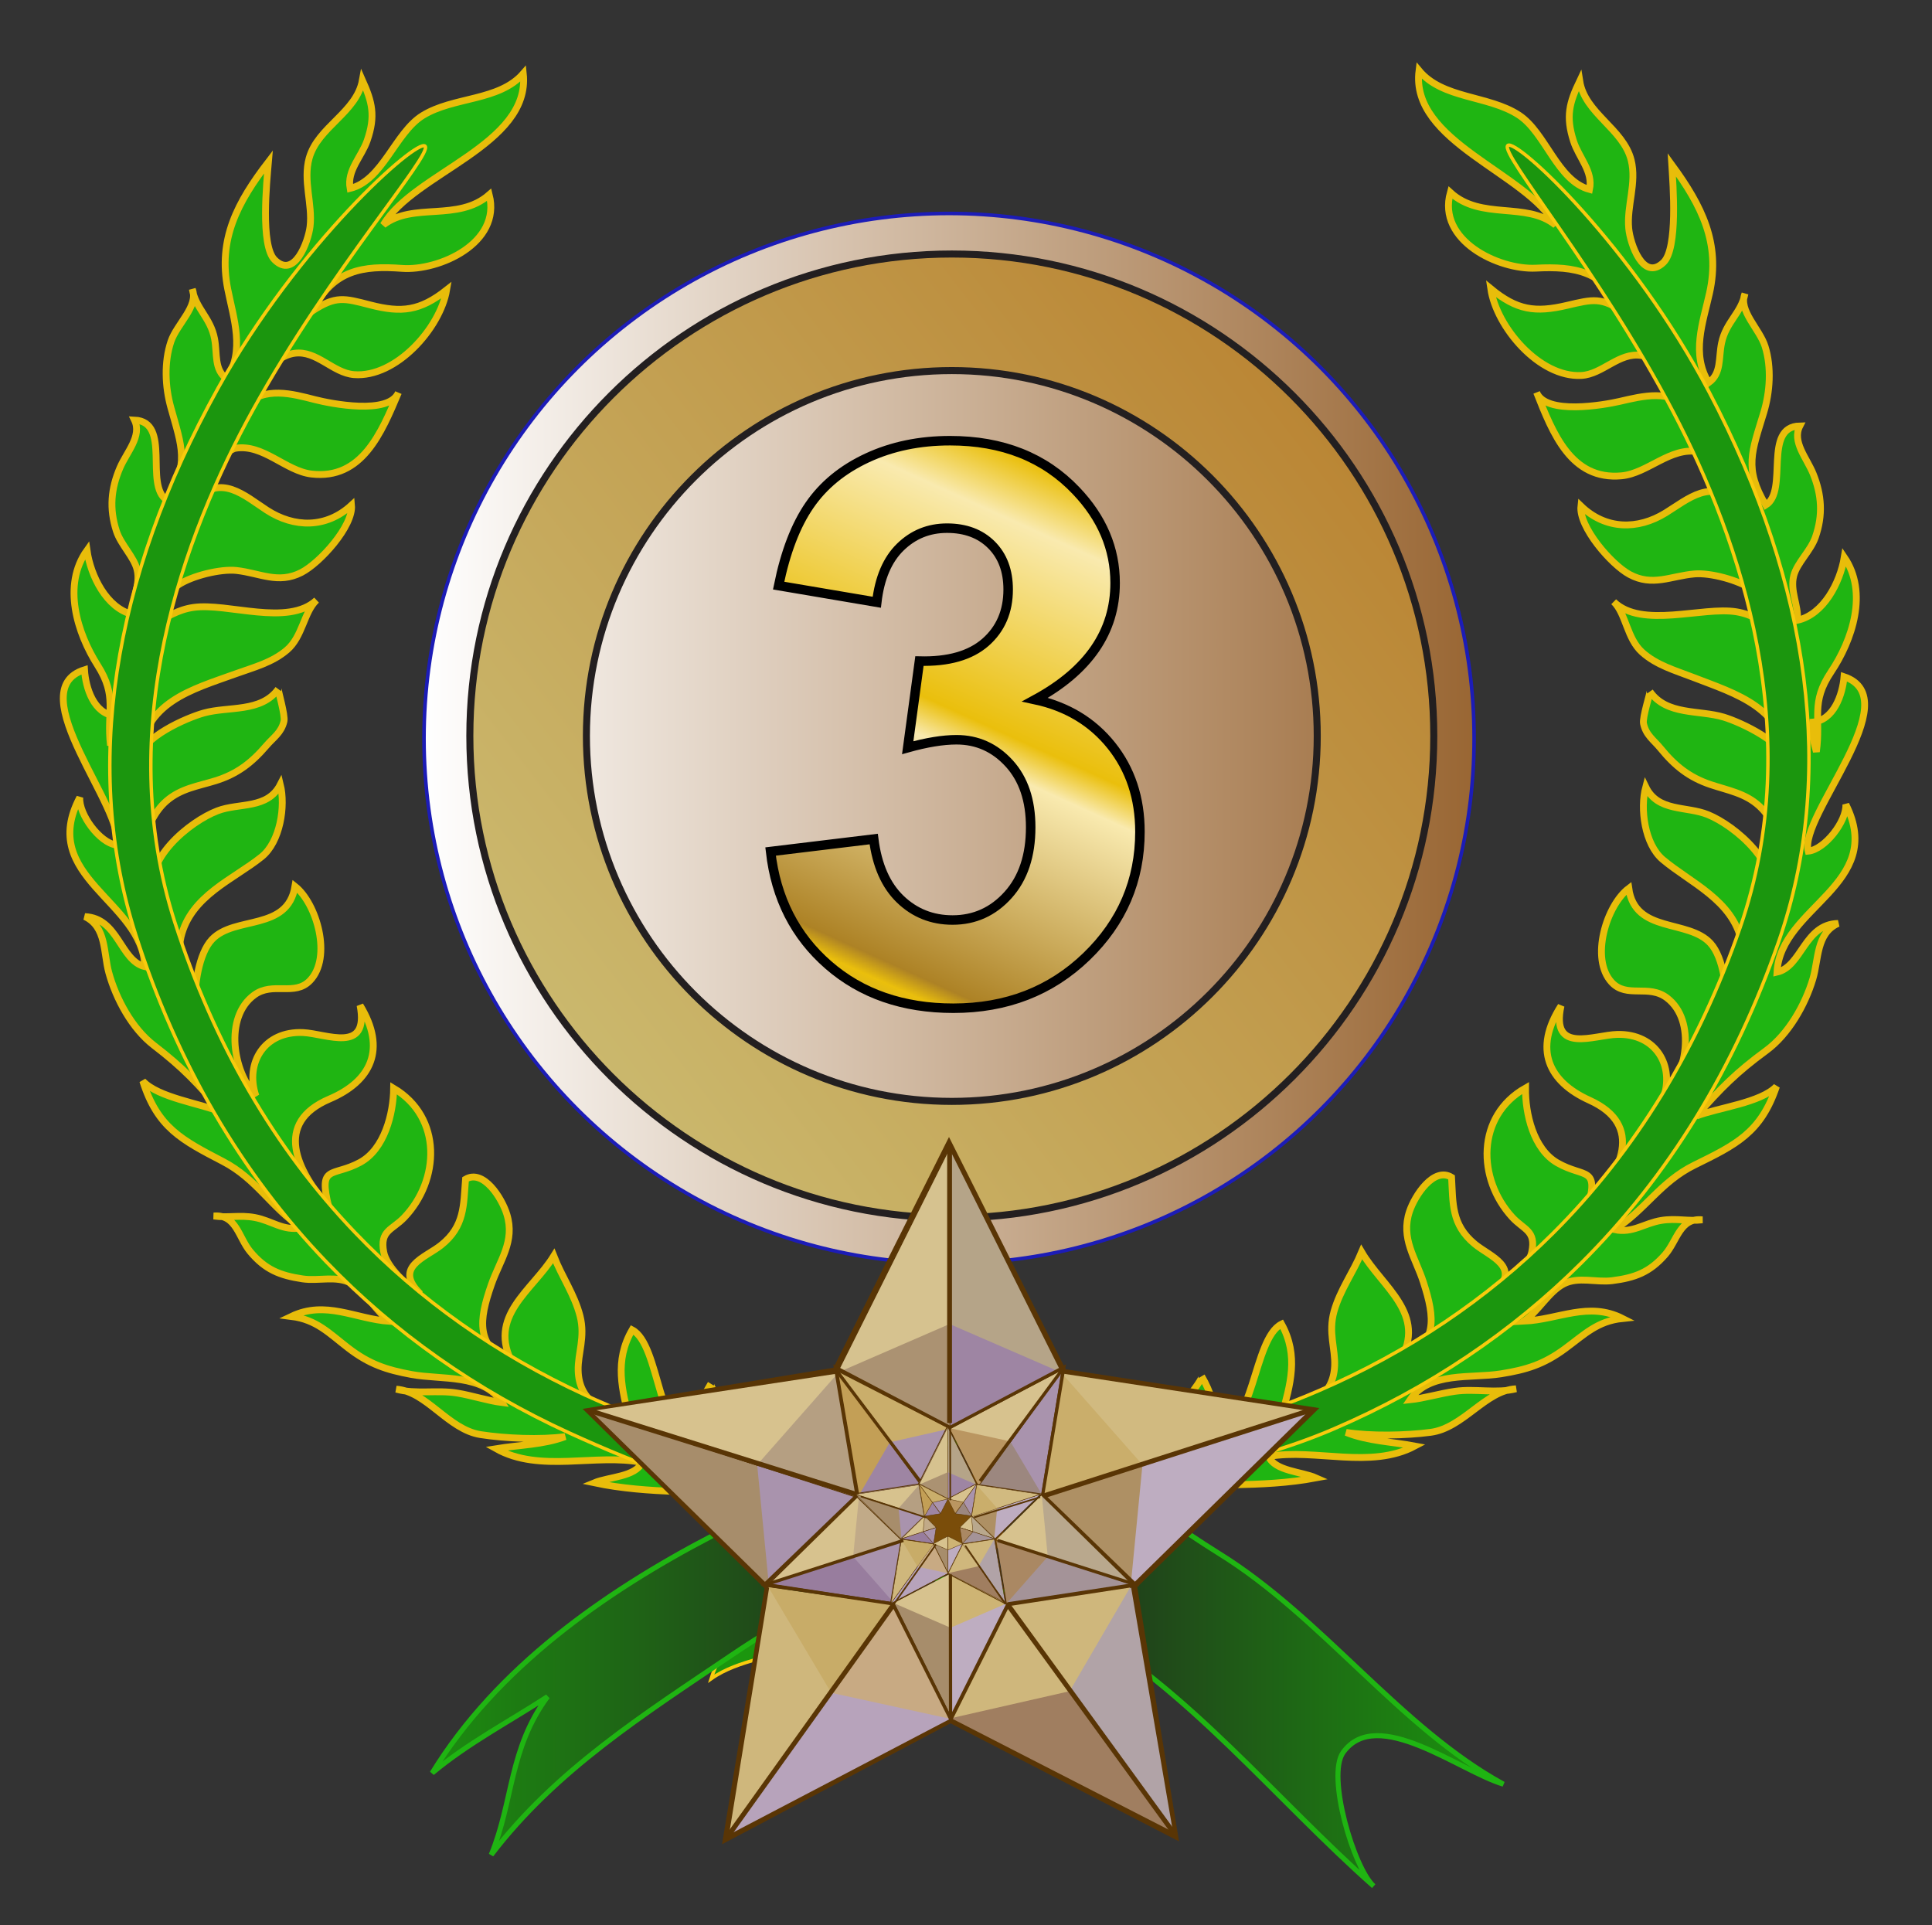 <?xml version="1.0" encoding="UTF-8" standalone="no"?>
<!-- Created with Inkscape (http://www.inkscape.org/) -->
<svg
   xmlns:svg="http://www.w3.org/2000/svg"
   xmlns="http://www.w3.org/2000/svg"
   version="1.0"
   width="142.569"
   height="142.072"
   viewBox="0 0 142.569 142.072"
   id="Layer_1"
   xml:space="preserve"><rect x="0" y="0" width="142.569" height="142.072" fill="#333333" stroke="none"/><defs
   id="defs229"><linearGradient
     x1="31.29"
     y1="54.497"
     x2="108.779"
     y2="54.497"
     id="XMLID_5_"
     gradientUnits="userSpaceOnUse">
		<stop
   style="stop-color:#ffffff;stop-opacity:1"
   offset="0"
   id="stop8" />
		<stop
   style="stop-color:#996633;stop-opacity:1"
   offset="1"
   id="stop10" />
	</linearGradient><linearGradient
     x1="31.889"
     y1="122.756"
     x2="110.94"
     y2="122.756"
     id="XMLID_8_"
     gradientUnits="userSpaceOnUse">
		<stop
   style="stop-color:#1c8b10;stop-opacity:1"
   offset="0.006"
   id="stop59" />
		<stop
   style="stop-color:#231f20;stop-opacity:1"
   offset="0.506"
   id="stop61" />
		<stop
   style="stop-color:#1b960e;stop-opacity:1"
   offset="1"
   id="stop63" />
	</linearGradient></defs>
<g
   id="g2559"><circle
     cx="70.034"
     cy="54.497"
     r="38.745"
     style="fill:url(#XMLID_5_);stroke:#1c1cb7;stroke-width:0.264"
     id="circle12" /><g
     id="g14">
		<linearGradient
   x1="39.342"
   y1="78.155"
   x2="133.807"
   y2="5.253"
   id="XMLID_6_"
   gradientUnits="userSpaceOnUse">
			<stop
   style="stop-color:#cbb96e;stop-opacity:1"
   offset="0.017"
   id="stop17" />
			<stop
   style="stop-color:#b06712;stop-opacity:1"
   offset="0.994"
   id="stop19" />
		</linearGradient>
		<path
   d="M 34.671,54.312 C 34.671,73.923 50.627,89.878 70.237,89.878 C 89.849,89.878 105.804,73.923 105.804,54.312 C 105.804,34.701 89.849,18.745 70.237,18.745 C 50.627,18.745 34.671,34.701 34.671,54.312 z M 43.273,54.312 C 43.273,39.443 55.369,27.347 70.237,27.347 C 85.106,27.347 97.204,39.443 97.204,54.312 C 97.204,69.18 85.106,81.277 70.237,81.277 C 55.37,81.277 43.273,69.18 43.273,54.312 z "
   style="fill:url(#XMLID_6_);stroke:#231f20;stroke-width:0.519"
   id="path21" />
	</g><g
     id="g23">
		<linearGradient
   x1="78.805"
   y1="35.419"
   x2="60.681"
   y2="75.291"
   id="XMLID_7_"
   gradientUnits="userSpaceOnUse">
			<stop
   style="stop-color:#eabf0c;stop-opacity:1"
   offset="0"
   id="stop26" />
			<stop
   style="stop-color:#f9eaaf;stop-opacity:1"
   offset="0.101"
   id="stop28" />
			<stop
   style="stop-color:#eabf0c;stop-opacity:1"
   offset="0.433"
   id="stop30" />
			<stop
   style="stop-color:#f9eaaf;stop-opacity:1"
   offset="0.494"
   id="stop32" />
			<stop
   style="stop-color:#ad8225;stop-opacity:1"
   offset="0.865"
   id="stop34" />
			<stop
   style="stop-color:#eabf0c;stop-opacity:1"
   offset="0.899"
   id="stop36" />
			<stop
   style="stop-color:#b59e4d;stop-opacity:1"
   offset="1"
   id="stop38" />
		</linearGradient>
		<path
   d="M 56.864,62.838 L 64.474,61.917 C 64.716,63.853 65.37,65.332 66.432,66.356 C 67.496,67.38 68.784,67.893 70.295,67.893 C 71.916,67.893 73.283,67.275 74.393,66.04 C 75.502,64.806 76.058,63.141 76.058,61.045 C 76.058,59.062 75.527,57.49 74.466,56.33 C 73.404,55.17 72.112,54.59 70.585,54.59 C 69.58,54.59 68.378,54.787 66.983,55.177 L 67.849,48.784 C 69.974,48.84 71.599,48.378 72.717,47.401 C 73.834,46.422 74.396,45.124 74.396,43.502 C 74.396,42.123 73.984,41.025 73.163,40.206 C 72.342,39.387 71.247,38.976 69.885,38.976 C 68.539,38.976 67.391,39.441 66.438,40.371 C 65.485,41.301 64.906,42.658 64.7,44.443 L 57.457,43.215 C 57.961,40.74 58.72,38.762 59.739,37.282 C 60.755,35.802 62.174,34.638 63.993,33.791 C 65.813,32.944 67.851,32.521 70.11,32.521 C 73.973,32.521 77.071,33.75 79.405,36.208 C 81.327,38.22 82.288,40.492 82.288,43.024 C 82.288,46.619 80.319,49.487 76.384,51.629 C 78.729,52.133 80.606,53.263 82.011,55.017 C 83.416,56.773 84.12,58.892 84.12,61.376 C 84.12,64.98 82.805,68.052 80.173,70.592 C 77.543,73.13 74.269,74.402 70.354,74.402 C 66.64,74.402 63.562,73.336 61.119,71.203 C 58.674,69.072 57.256,66.284 56.864,62.838 z "
   style="fill:url(#XMLID_7_);stroke:#000000;stroke-width:0.701"
   id="path40" />
	</g><g
     id="g42">
		<path
   d="M 31.184,8.531 C 29.161,9.785 28.233,13.324 25.835,13.904 C 25.59,12.569 26.68,11.572 27.098,10.366 C 27.725,8.553 27.468,7.536 26.744,5.918 C 26.312,8.305 23.456,9.362 22.814,11.668 C 22.352,13.34 23.074,15.068 22.881,16.715 C 22.749,17.819 21.731,20.632 20.263,19.17 C 19.206,18.115 19.683,13.429 19.809,11.947 C 17.521,14.926 16.071,17.656 16.808,21.348 C 17.246,23.544 18.077,25.865 16.721,27.959 C 15.783,27.25 16.047,26.152 15.835,25.007 C 15.545,23.452 14.432,22.764 14.194,21.341 C 14.67,22.594 13.049,23.912 12.617,25.194 C 12.099,26.73 12.183,28.548 12.608,30.075 C 13.414,32.974 13.987,34.21 12.301,36.895 C 10.626,35.802 12.678,31.123 9.923,30.997 C 10.493,32.178 9.353,33.355 8.856,34.511 C 8.191,36.051 8.056,37.538 8.587,39.182 C 8.917,40.204 9.894,41.101 10.117,42.05 C 10.385,43.185 9.71,44.225 9.767,45.34 C 7.868,44.871 6.691,42.512 6.42,40.608 C 4.584,43.166 5.687,46.712 7.2,49.091 C 8.681,51.416 7.86,52.456 8.151,55.007 C 8.371,54.262 8.57,53.589 8.484,52.831 C 6.92,52.669 6.321,50.764 6.236,49.426 C 1.411,50.931 9.341,59.799 8.587,62.358 C 7.37,62.209 5.801,60.094 5.889,58.847 C 2.785,64.714 10.535,66.493 10.687,71.336 C 8.867,70.888 8.744,67.753 6.265,67.641 C 7.865,68.399 7.629,70.327 8.03,71.78 C 8.56,73.703 9.734,75.896 11.352,77.14 C 13.512,78.799 14.63,79.982 16.392,82.088 C 14.803,81.428 11.679,81.01 10.536,79.774 C 11.623,83.218 13.421,84.133 16.456,85.713 C 18.95,87.012 20.006,89.11 22.25,90.606 C 20.897,90.864 20.062,90.078 18.799,89.847 C 17.691,89.644 16.82,89.884 15.777,89.736 C 17.439,89.597 17.598,91.322 18.463,92.361 C 19.574,93.699 20.658,94.125 22.321,94.375 C 23.511,94.553 24.827,94.113 25.895,94.694 C 26.98,95.285 27.728,96.763 28.757,97.512 C 26.207,97.329 24.04,95.929 21.497,97.147 C 23.355,97.381 24.278,98.383 25.685,99.468 C 27.24,100.669 28.508,101.089 30.374,101.433 C 32.591,101.842 35.667,101.365 37.043,103.502 C 36.034,103.377 34.844,102.985 33.751,102.803 C 32.256,102.554 30.677,102.912 29.244,102.514 C 31.488,102.677 33.067,105.493 35.465,105.868 C 37.29,106.152 39.888,106.262 41.705,106.016 C 40.095,106.624 38.304,106.627 36.608,106.906 C 39.84,108.719 43.94,107.237 47.377,107.92 C 46.899,108.994 44.922,108.979 43.849,109.424 C 47.944,110.288 51.912,109.943 55.902,110.454 C 58.773,110.821 61.556,111.604 64.48,111.668 C 65.315,111.686 66.007,111.024 66.026,110.189 C 66.046,109.353 65.383,108.662 64.549,108.64 C 62.316,108.585 58.808,108.625 56.847,107.615 C 56.237,107.301 52.254,102.443 52.458,102.115 C 51.762,103.23 51.305,104.566 51.343,105.869 C 48.498,106.438 48.751,99.244 46.647,98.135 C 45.309,100.448 45.911,102.595 46.479,104.872 C 44.306,104.101 42.724,103.312 42.666,101.143 C 42.631,99.881 43.205,98.675 42.802,97.107 C 42.391,95.51 41.455,94.204 40.864,92.684 C 39.277,95.255 35.9,97.135 37.862,100.679 C 35.049,99.363 35.348,97.416 36.259,94.798 C 36.88,93.012 38.021,91.619 37.403,89.611 C 37.039,88.422 35.68,86.247 34.354,87.021 C 34.198,88.935 34.301,90.5 32.538,91.897 C 31.379,92.815 28.997,93.513 31.024,95.482 C 30.102,94.968 28.524,93.49 28.318,92.401 C 28.014,90.807 28.936,90.776 29.818,89.86 C 32.452,87.117 32.667,82.463 29.049,80.308 C 29.028,82.2 28.367,84.799 26.576,85.776 C 24.524,86.892 23.451,85.886 24.273,89.102 C 21.86,86.328 20.183,82.863 24.312,81.103 C 27.385,79.793 28.544,77.423 26.571,74.19 C 27.263,77.802 24.079,76.275 22.365,76.199 C 19.514,76.067 18.063,78.427 18.882,80.865 C 17.208,79.137 16.512,75.075 18.759,73.428 C 20.141,72.415 21.733,73.549 22.874,72.363 C 24.52,70.657 23.382,66.682 21.769,65.404 C 21.223,68.743 17.327,67.554 15.644,69.325 C 14.647,70.375 14.347,72.795 14.393,74.138 C 13.759,73.058 13.007,70.638 13.356,69.15 C 14.074,66.106 17.229,64.896 19.306,63.227 C 20.679,62.123 21.082,59.493 20.686,57.895 C 19.744,59.732 17.653,59.226 16.057,59.832 C 13.992,60.617 10.49,63.491 11.412,66.03 C 9.967,63.985 10.516,60.659 12.274,59.118 C 13.337,58.186 14.618,58.015 15.908,57.614 C 17.503,57.117 18.574,56.291 19.648,55.036 C 20.186,54.407 20.758,54.08 20.958,53.219 C 21.058,52.791 20.5,50.898 20.535,50.851 C 19.261,52.596 16.877,52.108 15.046,52.615 C 13.779,52.966 10.391,54.434 10.274,56.011 C 10.588,51.81 14.122,50.904 17.406,49.719 C 18.724,49.243 20.088,48.898 21.18,47.962 C 22.33,46.98 22.428,45.157 23.362,44.286 C 21.244,46.261 16.802,44.465 14.279,44.825 C 13.095,44.993 12.333,45.553 11.402,45.994 C 11.822,45.794 12.392,43.672 13.166,43.157 C 14.169,42.49 16.271,41.971 17.446,42.098 C 19.187,42.289 20.528,43.127 22.245,42.244 C 23.618,41.538 26.078,38.816 25.939,37.278 C 24.082,38.99 21.711,38.961 19.69,37.649 C 18.071,36.599 16.275,34.889 14.386,36.952 C 14.294,36.865 14.2,36.781 14.104,36.698 C 13.214,35.949 16.714,33.187 17.375,33.08 C 19.429,32.747 21.075,34.762 22.995,34.983 C 26.703,35.409 28.14,31.958 29.4,28.972 C 28.692,30.649 24.398,29.784 23.265,29.497 C 21.56,29.063 19.529,28.483 18.036,29.953 C 18.506,28.5 20.095,26.292 21.74,26.069 C 23.378,25.848 24.563,27.521 26.122,27.645 C 29.22,27.892 32.481,24.213 32.958,21.397 C 30.996,22.941 29.644,23.104 27.309,22.5 C 25.384,22.001 24.784,21.817 23.059,22.938 C 24.569,19.875 26.822,19.597 29.664,19.805 C 32.387,20.006 37.015,17.947 36.102,14.369 C 33.778,16.397 30.498,14.887 28.289,16.597 C 30.513,12.776 39.172,10.696 38.616,5.427 C 36.822,7.483 33.466,7.115 31.184,8.531 z "
   style="fill:#1fb512;stroke:#e8bd0a;stroke-width:0.505"
   id="path44" />
	</g><g
     id="g46">
		<path
   d="M 16.086,28.653 C 8.208,42.858 6.111,56.811 10.026,69.007 C 13.056,78.451 17.782,86.562 24.072,93.111 C 29.109,98.352 35.147,102.605 42.018,105.748 C 47.164,108.102 53.437,110.572 59.173,110.89 C 65.205,111.223 70.009,112.151 75.239,115.641 C 77.402,117.083 79.077,119.254 81.098,120.622 C 83.054,121.946 86.286,122.635 88.572,123.689 C 88.271,121.25 84.217,118.135 82.353,116.649 C 80.024,114.794 77.779,113.209 75.176,111.793 C 72.229,110.189 68.374,108.919 65.061,108.248 C 62.457,107.721 59.753,107.96 57.13,107.444 C 52.323,106.498 47.617,104.992 43.168,102.945 C 36.666,99.954 30.958,95.921 26.203,90.958 C 20.261,84.756 15.787,77.058 12.908,68.082 C 8.304,53.731 13.515,39.556 18.698,30.189 C 24.385,19.912 31.956,11.378 31.368,10.785 C 30.778,10.193 21.987,18.018 16.086,28.653 z "
   style="fill:#1b960e;stroke:#f9cb0d;stroke-width:0.252"
   id="path48" />
	</g><g
     id="g50">
		<path
   d="M 112.075,8.487 C 114.068,9.787 114.914,13.347 117.297,13.98 C 117.574,12.65 116.506,11.629 116.116,10.414 C 115.529,8.588 115.809,7.577 116.573,5.975 C 116.949,8.372 119.78,9.493 120.368,11.813 C 120.794,13.495 120.031,15.206 120.19,16.857 C 120.294,17.964 121.248,20.799 122.748,19.372 C 123.83,18.342 123.458,13.645 123.367,12.16 C 125.586,15.19 126.972,17.953 126.152,21.628 C 125.666,23.813 124.782,26.113 126.09,28.237 C 127.042,27.55 126.804,26.447 127.042,25.308 C 127.365,23.759 128.497,23.097 128.765,21.679 C 128.262,22.921 129.853,24.276 130.254,25.568 C 130.735,27.116 130.612,28.93 130.152,30.449 C 129.281,33.328 128.68,34.551 130.302,37.274 C 132.002,36.219 130.058,31.494 132.816,31.431 C 132.22,32.599 133.332,33.801 133.802,34.968 C 134.432,36.523 134.534,38.012 133.964,39.644 C 133.61,40.659 132.613,41.534 132.369,42.477 C 132.075,43.605 132.725,44.661 132.644,45.773 C 134.551,45.349 135.783,43.017 136.097,41.118 C 137.873,43.717 136.692,47.238 135.123,49.581 C 133.591,51.872 134.387,52.932 134.038,55.475 C 133.835,54.725 133.65,54.047 133.755,53.291 C 135.322,53.164 135.963,51.273 136.079,49.937 C 140.869,51.552 132.739,60.236 133.434,62.812 C 134.655,62.69 136.272,60.612 136.212,59.363 C 139.181,65.299 131.393,66.901 131.131,71.741 C 132.959,71.332 133.152,68.202 135.636,68.146 C 134.019,68.869 134.21,70.8 133.777,72.245 C 133.203,74.155 131.981,76.32 130.335,77.527 C 128.139,79.137 126.991,80.295 125.183,82.359 C 126.787,81.735 129.92,81.388 131.091,80.177 C 129.927,83.597 128.108,84.47 125.036,85.981 C 122.515,87.222 121.411,89.298 119.133,90.741 C 120.48,91.03 121.332,90.263 122.599,90.061 C 123.713,89.882 124.579,90.145 125.622,90.017 C 123.966,89.841 123.767,91.563 122.879,92.582 C 121.737,93.893 120.645,94.293 118.976,94.506 C 117.784,94.658 116.476,94.187 115.395,94.744 C 114.296,95.309 113.516,96.771 112.471,97.496 C 115.024,97.373 117.223,96.021 119.737,97.298 C 117.875,97.489 116.929,98.47 115.499,99.522 C 113.917,100.689 112.64,101.081 110.764,101.381 C 108.54,101.737 105.475,101.191 104.051,103.297 C 105.063,103.194 106.261,102.83 107.36,102.674 C 108.858,102.458 110.429,102.853 111.872,102.486 C 109.626,102.598 107.982,105.38 105.576,105.698 C 103.745,105.941 101.146,105.99 99.334,105.704 C 100.929,106.35 102.722,106.393 104.41,106.71 C 101.138,108.447 97.072,106.875 93.62,107.479 C 94.072,108.563 96.052,108.593 97.115,109.063 C 92.999,109.834 89.041,109.397 85.04,109.818 C 82.162,110.121 79.362,110.84 76.437,110.838 C 75.601,110.836 74.926,110.159 74.926,109.323 C 74.925,108.488 75.601,107.809 76.438,107.808 C 78.67,107.805 82.176,107.925 84.161,106.959 C 84.779,106.657 88.869,101.892 88.673,101.561 C 89.344,102.691 89.771,104.036 89.703,105.338 C 92.535,105.971 92.446,98.772 94.573,97.712 C 95.86,100.055 95.208,102.189 94.59,104.451 C 96.778,103.73 98.379,102.978 98.487,100.81 C 98.55,99.55 98.004,98.331 98.442,96.774 C 98.889,95.185 99.855,93.901 100.481,92.394 C 102.008,95.001 105.342,96.959 103.299,100.457 C 106.142,99.204 105.888,97.251 105.036,94.612 C 104.456,92.811 103.347,91.394 104.011,89.4 C 104.404,88.221 105.81,86.077 107.116,86.88 C 107.23,88.798 107.09,90.36 108.822,91.798 C 109.961,92.74 112.327,93.494 110.255,95.415 C 111.188,94.922 112.799,93.48 113.031,92.397 C 113.371,90.81 112.448,90.758 111.59,89.822 C 109.019,87.02 108.908,82.362 112.574,80.29 C 112.553,82.183 113.154,84.796 114.923,85.812 C 116.948,86.976 118.044,85.996 117.15,89.19 C 119.625,86.472 121.379,83.045 117.293,81.193 C 114.252,79.816 113.146,77.418 115.193,74.23 C 114.418,77.826 117.636,76.372 119.351,76.334 C 122.204,76.269 123.602,78.659 122.727,81.078 C 124.44,79.39 125.227,75.344 123.019,73.646 C 121.66,72.602 120.044,73.699 118.928,72.488 C 117.322,70.745 118.55,66.797 120.193,65.555 C 120.662,68.907 124.585,67.806 126.227,69.615 C 127.202,70.688 127.445,73.115 127.368,74.455 C 128.028,73.389 128.835,70.987 128.517,69.492 C 127.869,66.432 124.744,65.151 122.704,63.435 C 121.356,62.3 121.016,59.662 121.445,58.072 C 122.344,59.93 124.448,59.471 126.029,60.114 C 128.076,60.945 131.512,63.898 130.533,66.416 C 132.023,64.406 131.551,61.066 129.826,59.487 C 128.786,58.531 127.509,58.329 126.23,57.899 C 124.644,57.367 123.592,56.517 122.548,55.238 C 122.025,54.596 121.46,54.259 121.279,53.391 C 121.188,52.962 121.791,51.082 121.756,51.034 C 122.99,52.807 125.386,52.374 127.203,52.922 C 128.461,53.302 131.816,54.847 131.897,56.424 C 131.678,52.218 128.168,51.232 124.911,49.973 C 123.604,49.468 122.247,49.09 121.178,48.131 C 120.052,47.121 119.994,45.298 119.081,44.405 C 121.154,46.427 125.636,44.734 128.149,45.15 C 129.329,45.346 130.079,45.922 130.999,46.385 C 130.585,46.177 130.062,44.041 129.301,43.508 C 128.314,42.818 126.223,42.252 125.046,42.353 C 123.301,42.502 121.941,43.31 120.243,42.388 C 118.888,41.652 116.49,38.876 116.663,37.342 C 118.482,39.095 120.851,39.119 122.903,37.854 C 124.545,36.841 126.38,35.173 128.221,37.278 C 128.315,37.192 128.41,37.11 128.509,37.03 C 129.416,36.301 125.979,33.461 125.321,33.339 C 123.276,32.959 121.583,34.936 119.658,35.113 C 115.941,35.456 114.584,31.973 113.392,28.958 C 114.062,30.65 118.375,29.885 119.513,29.622 C 121.228,29.227 123.274,28.694 124.73,30.199 C 124.294,28.735 122.757,26.492 121.118,26.232 C 119.485,25.973 118.261,27.618 116.699,27.707 C 113.597,27.881 110.423,24.13 110.009,21.304 C 111.936,22.892 113.283,23.086 115.631,22.535 C 117.566,22.08 118.171,21.91 119.869,23.068 C 118.43,19.974 116.185,19.644 113.339,19.788 C 110.611,19.926 106.031,17.762 107.026,14.205 C 109.301,16.287 112.619,14.851 114.788,16.611 C 112.649,12.74 104.041,10.464 104.715,5.209 C 106.461,7.312 109.822,7.021 112.075,8.487 z "
   style="fill:#1fb512;stroke:#e8bd0a;stroke-width:0.505"
   id="path52" />
	</g><g
     id="g54">
		<path
   d="M 126.132,28.949 C 133.685,43.329 135.464,57.327 131.274,69.429 C 128.03,78.804 123.118,86.803 116.68,93.207 C 111.527,98.334 105.393,102.448 98.453,105.434 C 91.372,108.478 84.454,109.113 77.126,110.518 C 71.208,111.652 65.293,114.976 61.021,119.166 C 60.418,119.755 60.009,120.69 59.28,121.141 C 57.286,122.373 54.551,122.421 52.475,123.885 C 53.718,119.889 57.984,117.554 60.992,115.018 C 64.367,112.172 67.643,110.189 71.902,108.821 C 75.525,107.659 79.458,107.445 83.197,106.804 C 88.06,105.97 92.838,104.564 97.366,102.605 C 103.934,99.763 109.733,95.862 114.6,91.007 C 120.682,84.941 125.329,77.348 128.413,68.439 C 133.342,54.196 128.455,39.907 123.488,30.426 C 118.034,20.022 110.66,11.317 111.262,10.738 C 111.865,10.159 120.476,18.182 126.132,28.949 z "
   style="fill:#1b960e;stroke:#f9cb0d;stroke-width:0.252"
   id="path56" />
	</g><path
     d="M 89.964,114.644 C 84.074,110.995 77.914,105.501 70.716,106.424 C 64.458,107.227 58.104,110.443 52.568,113.33 C 44.619,117.476 36.658,123.069 31.89,130.84 C 34.53,128.637 37.545,127.065 40.404,125.205 C 37.561,129.07 37.884,132.899 36.249,136.877 C 41.002,130.646 47.462,126.55 54.008,122.127 C 62.97,116.07 69.635,114.272 79.311,119.859 C 87.834,124.781 94.085,132.74 101.371,139.19 C 99.92,137.906 97.874,131.056 99.116,129.32 C 101.608,125.845 107.719,130.705 110.941,131.663 C 103.295,127.471 97.575,119.359 89.964,114.644 z "
     style="fill:url(#XMLID_8_);stroke:#1fb512;stroke-width:0.373"
     id="path65" /><g
     id="g67">
		<ellipse
   cx="70.134"
   cy="112.324"
   rx="3.989"
   ry="3.865"
   style="fill:#7a4d0a"
   id="ellipse69" />
		<g
   id="g71">
			<g
   id="g2700_10_">
				
					<path
   d="M 70.03,84.302 L 78.517,101.205 L 96.978,104.032 L 83.732,117.054 L 86.77,135.562 L 70.14,126.971 L 53.516,135.771 L 56.608,117.152 L 43.37,104.089 L 61.62,101.095 L 70.03,84.302 z "
   style="fill:none;stroke:#593505;stroke-width:0.357;stroke-miterlimit:8.6"
   id="path2332_10_" />
				<path
   d="M 70.071,84.673 L 70.071,105.181 L 70.106,105.195 L 78.394,101.32 L 78.394,101.32 L 78.394,101.32 L 70.071,84.673 z "
   style="fill:#b5a488;stroke:#593505;stroke-width:0.119"
   id="path2228_72_" />
				<path
   d="M 70.18,97.753 L 70.072,97.797 L 70.072,105.54 L 70.107,105.615 L 78.395,101.319 L 70.18,97.753 z "
   style="fill:#9e85a3"
   id="path2212_72_" />
				<path
   d="M 70.071,84.673 L 70.071,105.181 L 70.039,105.195 L 61.749,101.32 L 61.749,101.32 L 61.749,101.32 L 70.071,84.673 z "
   style="fill:#d6c28f;stroke:#593505;stroke-width:0.119"
   id="path2240_72_" />
				<path
   d="M 69.965,97.753 L 70.071,97.797 L 70.071,105.181 L 70.278,105.616 L 61.749,101.32 L 69.965,97.753 z "
   style="fill:#ab9272"
   id="path2242_72_" />
				<path
   d="M 43.489,104.089 L 62.975,110.391 L 62.98,110.427 L 56.751,117.113 L 56.751,117.113 L 56.751,117.113 L 43.489,104.089 z "
   style="fill:#a78d6b;stroke:#593505;stroke-width:0.119"
   id="path2259_72_" />
				<path
   d="M 55.885,108.209 L 55.96,108.121 L 62.975,110.391 L 63.34,110.606 L 56.751,117.113 L 55.885,108.209 z "
   style="fill:#a993ad"
   id="path2261_72_" />
				<path
   d="M 43.489,104.089 L 62.975,110.391 L 63,110.362 L 61.864,101.293 L 61.864,101.293 L 61.864,101.293 L 43.489,104.089 z "
   style="fill:#d7c28e;stroke:#593505;stroke-width:0.119"
   id="path2263_72_" />
				<path
   d="M 55.952,108.005 L 55.96,108.121 L 62.975,110.391 L 63.36,110.363 L 61.864,101.294 L 55.952,108.005 z "
   style="fill:#b59f82"
   id="path2265_72_" />
				<path
   d="M 53.72,135.494 L 65.715,118.86 L 65.697,118.828 L 56.704,117.123 L 56.704,117.123 L 56.704,117.123 L 53.72,135.494 z "
   style="fill:#cfb77c;stroke:#593505;stroke-width:0.119"
   id="path2267_72_" />
				<path
   d="M 61.282,124.822 L 61.395,124.849 L 65.714,118.86 L 65.815,118.408 L 56.703,117.123 L 61.282,124.822 z "
   style="fill:#c8ac68"
   id="path2269_72_" />
				<path
   d="M 53.72,135.494 L 65.715,118.86 L 65.752,118.867 L 70.209,126.859 L 70.209,126.859 L 70.209,126.859 L 53.72,135.494 z "
   style="fill:#b7a3bb;stroke:#593505;stroke-width:0.119"
   id="path2271_72_" />
				<path
   d="M 61.456,124.948 L 61.395,124.849 L 65.714,118.86 L 65.99,118.507 L 70.208,126.859 L 61.456,124.948 z "
   style="fill:#c8aa83"
   id="path2273_72_" />
				<path
   d="M 86.637,135.293 L 74.516,118.784 L 74.536,118.753 L 83.498,116.973 L 83.498,116.973 L 83.498,116.973 L 86.637,135.293 z "
   style="fill:#b1a3a7;stroke:#593505;stroke-width:0.119"
   id="path2275_72_" />
				<path
   d="M 78.994,124.701 L 78.881,124.728 L 74.335,118.484 L 74.295,118.452 L 83.497,116.973 L 78.994,124.701 z "
   style="fill:#cfb77c"
   id="path2277_72_" />
				<path
   d="M 86.637,135.293 L 74.516,118.784 L 74.482,118.792 L 70.099,126.813 L 70.099,126.813 L 70.099,126.813 L 86.637,135.293 z "
   style="fill:#a07e60;stroke:#593505;stroke-width:0.119"
   id="path2279_72_" />
				<path
   d="M 78.82,124.828 L 78.881,124.728 L 74.516,118.784 L 74.362,118.492 L 70.099,126.813 L 78.82,124.828 z "
   style="fill:#cfb77c"
   id="path2281_72_" />
				<path
   d="M 96.699,104.085 L 77.198,110.391 L 77.194,110.427 L 83.428,117.119 L 83.428,117.119 L 83.428,117.119 L 96.699,104.085 z "
   style="fill:#beadc1;stroke:#593505;stroke-width:0.119"
   id="path2283_72_" />
				<path
   d="M 84.295,108.209 L 84.218,108.12 L 77.198,110.391 L 76.893,110.548 L 83.428,117.119 L 84.295,108.209 z "
   style="fill:#ae9064"
   id="path2285_72_" />
				<path
   d="M 96.699,104.085 L 77.198,110.391 L 77.174,110.364 L 78.31,101.289 L 78.31,101.289 L 78.31,101.289 L 96.699,104.085 z "
   style="fill:#d1ba80;stroke:#593505;stroke-width:0.119"
   id="path2287_72_" />
				<path
   d="M 84.228,108.005 L 84.218,108.12 L 77.198,110.391 L 76.874,110.424 L 78.31,101.288 L 84.228,108.005 z "
   style="fill:#caae6b"
   id="path2289_72_" />
				
					<path
   d=""
   style="fill:none;stroke:#593505;stroke-width:0.357;stroke-miterlimit:8.6"
   id="path2335_19_" />
				
					<path
   d=""
   style="fill:none;stroke:#593505;stroke-width:0.357;stroke-miterlimit:8.6"
   id="path2335_18_" />
				
					<path
   d=""
   style="fill:none;stroke:#593505;stroke-width:0.357;stroke-miterlimit:8.6"
   id="path2337_19_" />
				
					<path
   d=""
   style="fill:none;stroke:#593505;stroke-width:0.357;stroke-miterlimit:8.6"
   id="path2337_18_" />
				
					<path
   d=""
   style="fill:none;stroke:#593505;stroke-width:0.357;stroke-miterlimit:8.6"
   id="path2339_19_" />
				
					<path
   d=""
   style="fill:none;stroke:#593505;stroke-width:0.357;stroke-miterlimit:8.6"
   id="path2339_18_" />
				
					<path
   d=""
   style="fill:none;stroke:#593505;stroke-width:0.357;stroke-miterlimit:8.6"
   id="path2341_19_" />
				
					<path
   d=""
   style="fill:none;stroke:#593505;stroke-width:0.357;stroke-miterlimit:8.6"
   id="path2341_18_" />
				
					<path
   d=""
   style="fill:none;stroke:#593505;stroke-width:0.357;stroke-miterlimit:8.6"
   id="path2343_19_" />
				
					<path
   d=""
   style="fill:none;stroke:#593505;stroke-width:0.357;stroke-miterlimit:8.6"
   id="path2343_18_" />
				<path
   d="M 70.145,126.703 L 70.145,116.345 L 70.127,116.337 L 65.94,118.294 L 65.94,118.294 L 65.94,118.294 L 70.145,126.703 z "
   style="fill:#a78d6b;stroke:#593505;stroke-width:0.119"
   id="path2591_10_" />
				<path
   d="M 70.091,120.096 L 70.145,120.074 L 70.145,116.163 L 70.127,116.125 L 65.94,118.295 L 70.091,120.096 z "
   style="fill:#d7c28e"
   id="path2593_10_" />
				<path
   d="M 70.145,126.703 L 70.145,116.345 L 70.163,116.337 L 74.351,118.294 L 74.351,118.294 L 74.351,118.294 L 70.145,126.703 z "
   style="fill:#beadc1;stroke:#593505;stroke-width:0.119"
   id="path2595_10_" />
				<path
   d="M 70.199,120.096 L 70.144,120.074 L 70.144,116.345 L 70.04,116.124 L 74.349,118.294 L 70.199,120.096 z "
   style="fill:#ceb474"
   id="path2597_10_" />
				<path
   d="M 83.575,116.896 L 73.729,113.712 L 73.728,113.693 L 76.874,110.315 L 76.874,110.315 L 76.874,110.315 L 83.575,116.896 z "
   style="fill:#b9a88d;stroke:#593505;stroke-width:0.119"
   id="path2599_10_" />
				<path
   d="M 77.312,114.813 L 77.275,114.858 L 73.73,113.712 L 73.546,113.603 L 76.874,110.316 L 77.312,114.813 z "
   style="fill:#d7c28e"
   id="path2601_10_" />
				<path
   d="M 83.575,116.896 L 73.729,113.712 L 73.716,113.727 L 74.29,118.308 L 74.29,118.308 L 74.29,118.308 L 83.575,116.896 z "
   style="fill:#a49398;stroke:#593505;stroke-width:0.119"
   id="path2603_10_" />
				<path
   d="M 77.279,114.916 L 77.274,114.857 L 73.729,113.711 L 73.535,113.726 L 74.291,118.307 L 77.279,114.916 z "
   style="fill:#aa8863"
   id="path2605_10_" />
				<path
   d="M 78.407,101.03 L 72.345,109.433 L 72.356,109.449 L 76.898,110.31 L 76.898,110.31 L 76.898,110.31 L 78.407,101.03 z "
   style="fill:#a993ad;stroke:#593505;stroke-width:0.119"
   id="path2607_10_" />
				<path
   d="M 74.585,106.421 L 74.528,106.408 L 72.345,109.433 L 72.294,109.661 L 76.898,110.31 L 74.585,106.421 z "
   style="fill:#9c877f"
   id="path2609_10_" />
				<path
   d="M 78.407,101.03 L 72.345,109.433 L 72.327,109.429 L 70.076,105.391 L 70.076,105.391 L 70.076,105.391 L 78.407,101.03 z "
   style="fill:#d7c28e;stroke:#593505;stroke-width:0.119"
   id="path2611_10_" />
				<path
   d="M 74.498,106.357 L 74.528,106.408 L 72.345,109.433 L 72.205,109.611 L 70.076,105.391 L 74.498,106.357 z "
   style="fill:#ba9661"
   id="path2613_10_" />
				<path
   d="M 61.777,101.132 L 67.9,109.471 L 67.891,109.488 L 63.362,110.387 L 63.362,110.387 L 63.362,110.387 L 61.777,101.132 z "
   style="fill:#c39f56;stroke:#593505;stroke-width:0.119"
   id="path2615_10_" />
				<path
   d="M 65.637,106.483 L 65.696,106.468 L 67.991,109.622 L 68.011,109.637 L 63.362,110.386 L 65.637,106.483 z "
   style="fill:#9e85a3"
   id="path2617_10_" />
				<path
   d="M 61.777,101.132 L 67.9,109.471 L 67.918,109.468 L 70.132,105.416 L 70.132,105.416 L 70.132,105.416 L 61.777,101.132 z "
   style="fill:#caae6b;stroke:#593505;stroke-width:0.119"
   id="path2619_10_" />
				<path
   d="M 65.726,106.418 L 65.697,106.469 L 67.901,109.471 L 67.98,109.619 L 70.133,105.416 L 65.726,106.418 z "
   style="fill:#a993ad"
   id="path2621_10_" />
				<path
   d="M 56.694,116.896 L 66.546,113.711 L 66.547,113.692 L 63.397,110.311 L 63.397,110.311 L 63.397,110.311 L 56.694,116.896 z "
   style="fill:#d7c28e;stroke:#593505;stroke-width:0.119"
   id="path2623_10_" />
				<path
   d="M 62.961,114.813 L 62.999,114.859 L 66.546,113.713 L 66.697,113.635 L 63.397,110.314 L 62.961,114.813 z "
   style="fill:#c1aa88"
   id="path2625_10_" />
				<path
   d="M 56.694,116.896 L 66.546,113.711 L 66.558,113.726 L 65.984,118.309 L 65.984,118.309 L 65.984,118.309 L 56.694,116.896 z "
   style="fill:#987d9e;stroke:#593505;stroke-width:0.119"
   id="path2627_10_" />
				<path
   d="M 62.993,114.916 L 62.998,114.858 L 66.545,113.712 L 66.709,113.694 L 65.983,118.309 L 62.993,114.916 z "
   style="fill:#a993ad"
   id="path2629_10_" />
				
					<path
   d="M 70.166,126.89 L 65.878,118.353 L 56.402,116.941 L 63.243,110.346 L 61.647,100.899 L 70.109,105.337 L 78.507,100.891 L 76.944,110.297 L 83.836,116.965 L 74.412,118.409 L 70.166,126.89 z "
   style="fill:none;stroke:#593505;stroke-width:0.238;stroke-miterlimit:8.6"
   id="path2631_10_" />
				
					<path
   d=""
   style="fill:none;stroke:#593505;stroke-width:0.357;stroke-miterlimit:8.6"
   id="path2633_19_" />
				
					<path
   d=""
   style="fill:none;stroke:#593505;stroke-width:0.357;stroke-miterlimit:8.6"
   id="path2633_18_" />
				
					<path
   d=""
   style="fill:none;stroke:#593505;stroke-width:0.357;stroke-miterlimit:8.6"
   id="path2635_19_" />
				
					<path
   d=""
   style="fill:none;stroke:#593505;stroke-width:0.357;stroke-miterlimit:8.6"
   id="path2635_18_" />
				
					<path
   d=""
   style="fill:none;stroke:#593505;stroke-width:0.357;stroke-miterlimit:8.6"
   id="path2637_19_" />
				
					<path
   d=""
   style="fill:none;stroke:#593505;stroke-width:0.357;stroke-miterlimit:8.6"
   id="path2637_18_" />
				
					<path
   d=""
   style="fill:none;stroke:#593505;stroke-width:0.357;stroke-miterlimit:8.6"
   id="path2639_19_" />
				
					<path
   d=""
   style="fill:none;stroke:#593505;stroke-width:0.357;stroke-miterlimit:8.6"
   id="path2639_18_" />
				
					<path
   d=""
   style="fill:none;stroke:#593505;stroke-width:0.357;stroke-miterlimit:8.6"
   id="path2641_19_" />
				
					<path
   d=""
   style="fill:none;stroke:#593505;stroke-width:0.357;stroke-miterlimit:8.6"
   id="path2641_18_" />
			</g>
			<g
   transform="matrix(0.256,0,0,0.256,186.462,189.481)"
   id="g2754_10_">
				<path
   d="M -455.161,-328.801 L -455.161,-308.297 L -455.127,-308.286 L -446.841,-312.16 L -446.841,-312.16 L -446.841,-312.16 L -455.161,-328.801 z "
   style="fill:#b5a488;stroke:#593505;stroke-width:0.119"
   id="path2756_10_" />
				<path
   d="M -455.051,-315.724 L -455.162,-315.682 L -455.162,-307.942 L -455.128,-307.858 L -446.842,-312.16 L -455.051,-315.724 z "
   style="fill:#9e85a3"
   id="path2758_10_" />
				<path
   d="M -455.161,-328.801 L -455.161,-308.297 L -455.188,-308.286 L -463.488,-312.16 L -463.488,-312.16 L -463.488,-312.16 L -455.161,-328.801 z "
   style="fill:#d6c28f;stroke:#593505;stroke-width:0.119"
   id="path2760_10_" />
				<path
   d="M -455.268,-315.724 L -455.161,-315.682 L -455.161,-308.297 L -454.959,-307.858 L -463.488,-312.16 L -455.268,-315.724 z "
   style="fill:#ab9272"
   id="path2762_10_" />
				<path
   d="M -481.746,-309.389 L -462.252,-303.089 L -462.252,-303.055 L -468.479,-296.362 L -468.479,-296.362 L -468.479,-296.362 L -481.746,-309.389 z "
   style="fill:#a78d6b;stroke:#593505;stroke-width:0.119"
   id="path2764_10_" />
				<path
   d="M -469.348,-305.267 L -469.274,-305.355 L -462.252,-303.089 L -461.893,-302.871 L -468.479,-296.361 L -469.348,-305.267 z "
   style="fill:#a993ad"
   id="path2766_10_" />
				<path
   d="M -481.746,-309.389 L -462.252,-303.089 L -462.233,-303.112 L -463.368,-312.182 L -463.368,-312.182 L -463.368,-312.182 L -481.746,-309.389 z "
   style="fill:#d7c28e;stroke:#593505;stroke-width:0.119"
   id="path2768_10_" />
				<path
   d="M -469.282,-305.473 L -469.274,-305.355 L -462.252,-303.089 L -461.874,-303.112 L -463.368,-312.182 L -469.282,-305.473 z "
   style="fill:#b59f82"
   id="path2770_10_" />
				<path
   d="M -471.515,-277.978 L -459.517,-294.612 L -459.536,-294.65 L -468.533,-296.354 L -468.533,-296.354 L -468.533,-296.354 L -471.515,-277.978 z "
   style="fill:#cfb77c;stroke:#593505;stroke-width:0.119"
   id="path2772_10_" />
				<path
   d="M -463.952,-288.652 L -463.835,-288.629 L -459.516,-294.612 L -459.417,-295.07 L -468.532,-296.354 L -463.952,-288.652 z "
   style="fill:#c8ac68"
   id="path2774_10_" />
				<path
   d="M -471.515,-277.978 L -459.517,-294.612 L -459.483,-294.608 L -455.025,-286.62 L -455.025,-286.62 L -455.025,-286.62 L -471.515,-277.978 z "
   style="fill:#b7a3bb;stroke:#593505;stroke-width:0.119"
   id="path2776_10_" />
				<path
   d="M -463.776,-288.53 L -463.835,-288.629 L -459.516,-294.612 L -459.241,-294.971 L -455.023,-286.62 L -463.776,-288.53 z "
   style="fill:#c8aa83"
   id="path2778_10_" />
				<path
   d="M -438.592,-278.184 L -450.71,-294.692 L -450.691,-294.726 L -441.74,-296.499 L -441.74,-296.499 L -441.74,-296.499 L -438.592,-278.184 z "
   style="fill:#b1a3a7;stroke:#593505;stroke-width:0.119"
   id="path2780_10_" />
				<path
   d="M -446.241,-288.774 L -446.348,-288.747 L -450.898,-294.99 L -450.94,-295.024 L -441.74,-296.499 L -446.241,-288.774 z "
   style="fill:#cfb77c"
   id="path2782_10_" />
				<path
   d="M -438.592,-278.184 L -450.71,-294.692 L -450.752,-294.684 L -455.134,-286.665 L -455.134,-286.665 L -455.134,-286.665 L -438.592,-278.184 z "
   style="fill:#a07e60;stroke:#593505;stroke-width:0.119"
   id="path2784_10_" />
				<path
   d="M -446.413,-288.652 L -446.348,-288.748 L -450.711,-294.693 L -450.875,-294.987 L -455.135,-286.666 L -446.413,-288.652 z "
   style="fill:#cfb77c"
   id="path2786_10_" />
				<path
   d="M -428.533,-309.389 L -448.036,-303.089 L -448.036,-303.055 L -441.801,-296.358 L -441.801,-296.358 L -441.801,-296.358 L -428.533,-309.389 z "
   style="fill:#beadc1;stroke:#593505;stroke-width:0.119"
   id="path2788_10_" />
				<path
   d="M -440.938,-305.267 L -441.014,-305.355 L -448.036,-303.089 L -448.338,-302.929 L -441.801,-296.358 L -440.938,-305.267 z "
   style="fill:#ae9064"
   id="path2790_10_" />
				<path
   d="M -428.533,-309.389 L -448.036,-303.089 L -448.059,-303.112 L -446.921,-312.189 L -446.921,-312.189 L -446.921,-312.189 L -428.533,-309.389 z "
   style="fill:#d1ba80;stroke:#593505;stroke-width:0.119"
   id="path2792_10_" />
				<path
   d="M -441.003,-305.473 L -441.014,-305.355 L -448.036,-303.089 L -448.357,-303.055 L -446.921,-312.19 L -441.003,-305.473 z "
   style="fill:#caae6b"
   id="path2794_10_" />
				
					<path
   d="M -455.196,-329.175 L -446.711,-312.27 L -427.96,-309.485 L -441.5,-296.423 L -438.341,-277.726 L -455.094,-286.505 L -471.719,-277.707 L -468.624,-296.32 L -482.267,-309.523 L -463.618,-312.381 L -455.196,-329.175 z "
   style="fill:none;stroke:#593505;stroke-width:0.238;stroke-miterlimit:8.6"
   id="path2796_10_" />
				
					<path
   d=""
   style="fill:none;stroke:#593505;stroke-width:0.357;stroke-miterlimit:8.6"
   id="path2798_19_" />
				
					<path
   d=""
   style="fill:none;stroke:#593505;stroke-width:0.357;stroke-miterlimit:8.6"
   id="path2798_18_" />
				
					<path
   d=""
   style="fill:none;stroke:#593505;stroke-width:0.357;stroke-miterlimit:8.6"
   id="path2800_19_" />
				
					<path
   d=""
   style="fill:none;stroke:#593505;stroke-width:0.357;stroke-miterlimit:8.6"
   id="path2800_18_" />
				
					<path
   d=""
   style="fill:none;stroke:#593505;stroke-width:0.357;stroke-miterlimit:8.6"
   id="path2802_19_" />
				
					<path
   d=""
   style="fill:none;stroke:#593505;stroke-width:0.357;stroke-miterlimit:8.6"
   id="path2802_18_" />
				
					<path
   d=""
   style="fill:none;stroke:#593505;stroke-width:0.357;stroke-miterlimit:8.6"
   id="path2804_19_" />
				
					<path
   d=""
   style="fill:none;stroke:#593505;stroke-width:0.357;stroke-miterlimit:8.6"
   id="path2804_18_" />
				
					<path
   d=""
   style="fill:none;stroke:#593505;stroke-width:0.357;stroke-miterlimit:8.6"
   id="path2806_19_" />
				
					<path
   d=""
   style="fill:none;stroke:#593505;stroke-width:0.357;stroke-miterlimit:8.6"
   id="path2806_18_" />
				<path
   d="M -455.089,-286.773 L -455.089,-297.134 L -455.104,-297.142 L -459.291,-295.178 L -459.291,-295.178 L -459.291,-295.178 L -455.089,-286.773 z "
   style="fill:#a78d6b;stroke:#593505;stroke-width:0.119"
   id="path2808_10_" />
				<path
   d="M -455.142,-293.382 L -455.089,-293.405 L -455.089,-297.313 L -455.104,-297.355 L -459.291,-295.177 L -455.142,-293.382 z "
   style="fill:#d7c28e;stroke:#593505;stroke-width:0.119"
   id="path2810_10_" />
				<path
   d="M -455.089,-286.773 L -455.089,-297.134 L -455.07,-297.142 L -450.883,-295.178 L -450.883,-295.178 L -450.883,-295.178 L -455.089,-286.773 z "
   style="fill:#beadc1;stroke:#593505;stroke-width:0.119"
   id="path2812_10_" />
				<path
   d="M -455.031,-293.382 L -455.088,-293.405 L -455.088,-297.134 L -455.187,-297.356 L -450.881,-295.178 L -455.031,-293.382 z "
   style="fill:#ceb474;stroke:#593505;stroke-width:0.119"
   id="path2814_10_" />
				<path
   d="M -441.66,-296.58 L -451.501,-299.766 L -451.505,-299.785 L -448.357,-303.162 L -448.357,-303.162 L -448.357,-303.162 L -441.66,-296.58 z "
   style="fill:#b9a88d;stroke:#593505;stroke-width:0.119"
   id="path2816_10_" />
				<path
   d="M -447.918,-298.662 L -447.956,-298.62 L -451.501,-299.766 L -451.688,-299.877 L -448.357,-303.163 L -447.918,-298.662 z "
   style="fill:#d7c28e;stroke:#593505;stroke-width:0.119"
   id="path2818_10_" />
				<path
   d="M -441.66,-296.58 L -451.501,-299.766 L -451.512,-299.755 L -450.939,-295.17 L -450.939,-295.17 L -450.939,-295.17 L -441.66,-296.58 z "
   style="fill:#a49398;stroke:#593505;stroke-width:0.119"
   id="path2820_10_" />
				<path
   d="M -447.952,-298.562 L -447.956,-298.619 L -451.501,-299.765 L -451.696,-299.754 L -450.94,-295.169 L -447.952,-298.562 z "
   style="fill:#aa8863;stroke:#593505;stroke-width:0.119"
   id="path2822_10_" />
				<path
   d="M -446.821,-312.45 L -452.888,-304.041 L -452.877,-304.026 L -448.335,-303.166 L -448.335,-303.166 L -448.335,-303.166 L -446.821,-312.45 z "
   style="fill:#a993ad;stroke:#593505;stroke-width:0.119"
   id="path2824_10_" />
				<path
   d="M -450.642,-307.059 L -450.703,-307.07 L -452.888,-304.04 L -452.938,-303.815 L -448.334,-303.166 L -450.642,-307.059 z "
   style="fill:#9c877f;stroke:#593505;stroke-width:0.119"
   id="path2826_10_" />
				<path
   d="M -446.821,-312.45 L -452.888,-304.041 L -452.907,-304.049 L -455.157,-308.087 L -455.157,-308.087 L -455.157,-308.087 L -446.821,-312.45 z "
   style="fill:#d7c28e;stroke:#593505;stroke-width:0.119"
   id="path2828_10_" />
				<path
   d="M -450.737,-307.116 L -450.703,-307.07 L -452.888,-304.04 L -453.026,-303.864 L -455.158,-308.086 L -450.737,-307.116 z "
   style="fill:#ba9661;stroke:#593505;stroke-width:0.119"
   id="path2830_10_" />
				<path
   d="M -463.454,-312.346 L -457.332,-304.006 L -457.34,-303.995 L -461.871,-303.09 L -461.871,-303.09 L -461.871,-303.09 L -463.454,-312.346 z "
   style="fill:#c39f56;stroke:#593505;stroke-width:0.119"
   id="path2832_10_" />
				<path
   d="M -459.597,-306.994 L -459.536,-307.009 L -457.248,-303.853 L -457.221,-303.838 L -461.87,-303.089 L -459.597,-306.994 z "
   style="fill:#9e85a3;stroke:#593505;stroke-width:0.119"
   id="path2834_10_" />
				<path
   d="M -463.454,-312.346 L -457.332,-304.006 L -457.317,-304.014 L -455.105,-308.06 L -455.105,-308.06 L -455.105,-308.06 L -463.454,-312.346 z "
   style="fill:#caae6b;stroke:#593505;stroke-width:0.119"
   id="path2836_10_" />
				<path
   d="M -459.509,-307.059 L -459.536,-307.009 L -457.332,-304.006 L -457.256,-303.861 L -455.105,-308.06 L -459.509,-307.059 z "
   style="fill:#a993ad;stroke:#593505;stroke-width:0.119"
   id="path2838_10_" />
				<path
   d="M -468.54,-296.58 L -458.687,-299.766 L -458.683,-299.785 L -461.835,-303.162 L -461.835,-303.162 L -461.835,-303.162 L -468.54,-296.58 z "
   style="fill:#d7c28e;stroke:#593505;stroke-width:0.119"
   id="path2840_10_" />
				<path
   d="M -462.275,-298.662 L -462.237,-298.62 L -458.688,-299.766 L -458.535,-299.85 L -461.836,-303.162 L -462.275,-298.662 z "
   style="fill:#c1aa88;stroke:#593505;stroke-width:0.119"
   id="path2842_10_" />
				<path
   d="M -468.54,-296.58 L -458.687,-299.766 L -458.676,-299.755 L -459.253,-295.167 L -459.253,-295.167 L -459.253,-295.167 L -468.54,-296.58 z "
   style="fill:#987d9e;stroke:#593505;stroke-width:0.119"
   id="path2844_10_" />
				<path
   d="M -462.237,-298.562 L -462.237,-298.619 L -458.688,-299.765 L -458.524,-299.78 L -459.254,-295.165 L -462.237,-298.562 z "
   style="fill:#a993ad;stroke:#593505;stroke-width:0.119"
   id="path2846_10_" />
				<path
   d="M -455.062,-286.585 L -459.352,-295.131 L -468.829,-296.537 L -461.987,-303.131 L -463.582,-312.579 L -455.124,-308.144 L -446.727,-312.587 L -448.282,-303.185 L -441.394,-296.511 L -450.823,-295.071 L -455.062,-286.585 z "
   style="fill:none;stroke:#593505;stroke-width:0.119"
   id="path2848_10_" />
				
					<path
   d=""
   style="fill:none;stroke:#593505;stroke-width:0.357;stroke-miterlimit:8.6"
   id="path2850_19_" />
				
					<path
   d=""
   style="fill:none;stroke:#593505;stroke-width:0.357;stroke-miterlimit:8.6"
   id="path2850_18_" />
				
					<path
   d=""
   style="fill:none;stroke:#593505;stroke-width:0.357;stroke-miterlimit:8.6"
   id="path2852_10_" />
				
					<path
   d=""
   style="fill:none;stroke:#593505;stroke-width:0.357;stroke-miterlimit:8.6"
   id="path2854_19_" />
				
					<path
   d=""
   style="fill:none;stroke:#593505;stroke-width:0.357;stroke-miterlimit:8.6"
   id="path2854_18_" />
				
					<path
   d=""
   style="fill:none;stroke:#593505;stroke-width:0.357;stroke-miterlimit:8.6"
   id="path2856_19_" />
				
					<path
   d=""
   style="fill:none;stroke:#593505;stroke-width:0.357;stroke-miterlimit:8.6"
   id="path2856_18_" />
				
					<path
   d=""
   style="fill:none;stroke:#593505;stroke-width:0.357;stroke-miterlimit:8.6"
   id="path2858_19_" />
				
					<path
   d=""
   style="fill:none;stroke:#593505;stroke-width:0.357;stroke-miterlimit:8.6"
   id="path2858_18_" />
			</g>
			
				<line
   stroke-miterlimit="8.6"
   x1="43.489"
   y1="104.089"
   x2="63.214"
   y2="110.281"
   id="line198"
   style="fill:none;stroke:#593505;stroke-width:0.357;stroke-miterlimit:8.6" />
			
				<line
   stroke-miterlimit="8.6"
   x1="70.073"
   y1="84.574"
   x2="70.071"
   y2="105.012"
   id="line200"
   style="fill:none;stroke:#593505;stroke-width:0.357;stroke-miterlimit:8.6" />
			
				<line
   stroke-miterlimit="8.6"
   x1="77.068"
   y1="110.371"
   x2="96.699"
   y2="104.069"
   id="line202"
   style="fill:none;stroke:#593505;stroke-width:0.357;stroke-miterlimit:8.6" />
			
				<line
   stroke-miterlimit="8.6"
   x1="53.72"
   y1="135.494"
   x2="65.895"
   y2="118.473"
   id="line204"
   style="fill:none;stroke:#593505;stroke-width:0.357;stroke-miterlimit:8.6" />
			
				<line
   stroke-miterlimit="8.6"
   x1="74.384"
   y1="118.44"
   x2="86.637"
   y2="135.293"
   id="line206"
   style="fill:none;stroke:#593505;stroke-width:0.357;stroke-miterlimit:8.6" />
			
				<line
   stroke-miterlimit="8.6"
   x1="61.777"
   y1="101.207"
   x2="67.879"
   y2="109.294"
   id="line208"
   style="fill:none;stroke:#593505;stroke-width:0.238;stroke-miterlimit:8.6" />
			
				<line
   stroke-miterlimit="8.6"
   x1="78.487"
   y1="100.937"
   x2="72.32"
   y2="109.294"
   id="line210"
   style="fill:none;stroke:#593505;stroke-width:0.238;stroke-miterlimit:8.6" />
			
				<line
   stroke-miterlimit="8.6"
   x1="66.659"
   y1="113.677"
   x2="56.552"
   y2="116.924"
   id="line212"
   style="fill:none;stroke:#593505;stroke-width:0.238;stroke-miterlimit:8.6" />
			
				<line
   stroke-miterlimit="8.6"
   x1="70.134"
   y1="116.189"
   x2="70.145"
   y2="126.753"
   id="line214"
   style="fill:none;stroke:#593505;stroke-width:0.238;stroke-miterlimit:8.6" />
			
				<line
   stroke-miterlimit="8.6"
   x1="73.615"
   y1="113.677"
   x2="83.767"
   y2="116.924"
   id="line216"
   style="fill:none;stroke:#593505;stroke-width:0.238;stroke-miterlimit:8.6" />
			
				<line
   stroke-miterlimit="8.6"
   x1="70.125"
   y1="110.714"
   x2="70.115"
   y2="105.407"
   id="line218"
   style="fill:none;stroke:#593505;stroke-width:0.119;stroke-miterlimit:8.6" />
			
				<line
   stroke-miterlimit="8.6"
   x1="71.874"
   y1="111.981"
   x2="76.76"
   y2="110.482"
   id="line220"
   style="fill:none;stroke:#593505;stroke-width:0.119;stroke-miterlimit:8.6" />
			
				<line
   stroke-miterlimit="8.6"
   x1="71.225"
   y1="114.056"
   x2="74.182"
   y2="118.367"
   id="line222"
   style="fill:none;stroke:#593505;stroke-width:0.119;stroke-miterlimit:8.6" />
			
				<line
   stroke-miterlimit="8.6"
   x1="69.069"
   y1="113.97"
   x2="65.759"
   y2="118.662"
   id="line224"
   style="fill:none;stroke:#593505;stroke-width:0.119;stroke-miterlimit:8.6" />
			
				<line
   stroke-miterlimit="8.6"
   x1="68.371"
   y1="111.995"
   x2="63.519"
   y2="110.429"
   id="line226"
   style="fill:none;stroke:#593505;stroke-width:0.119;stroke-miterlimit:8.6" />
		</g>
	</g></g>
</svg>